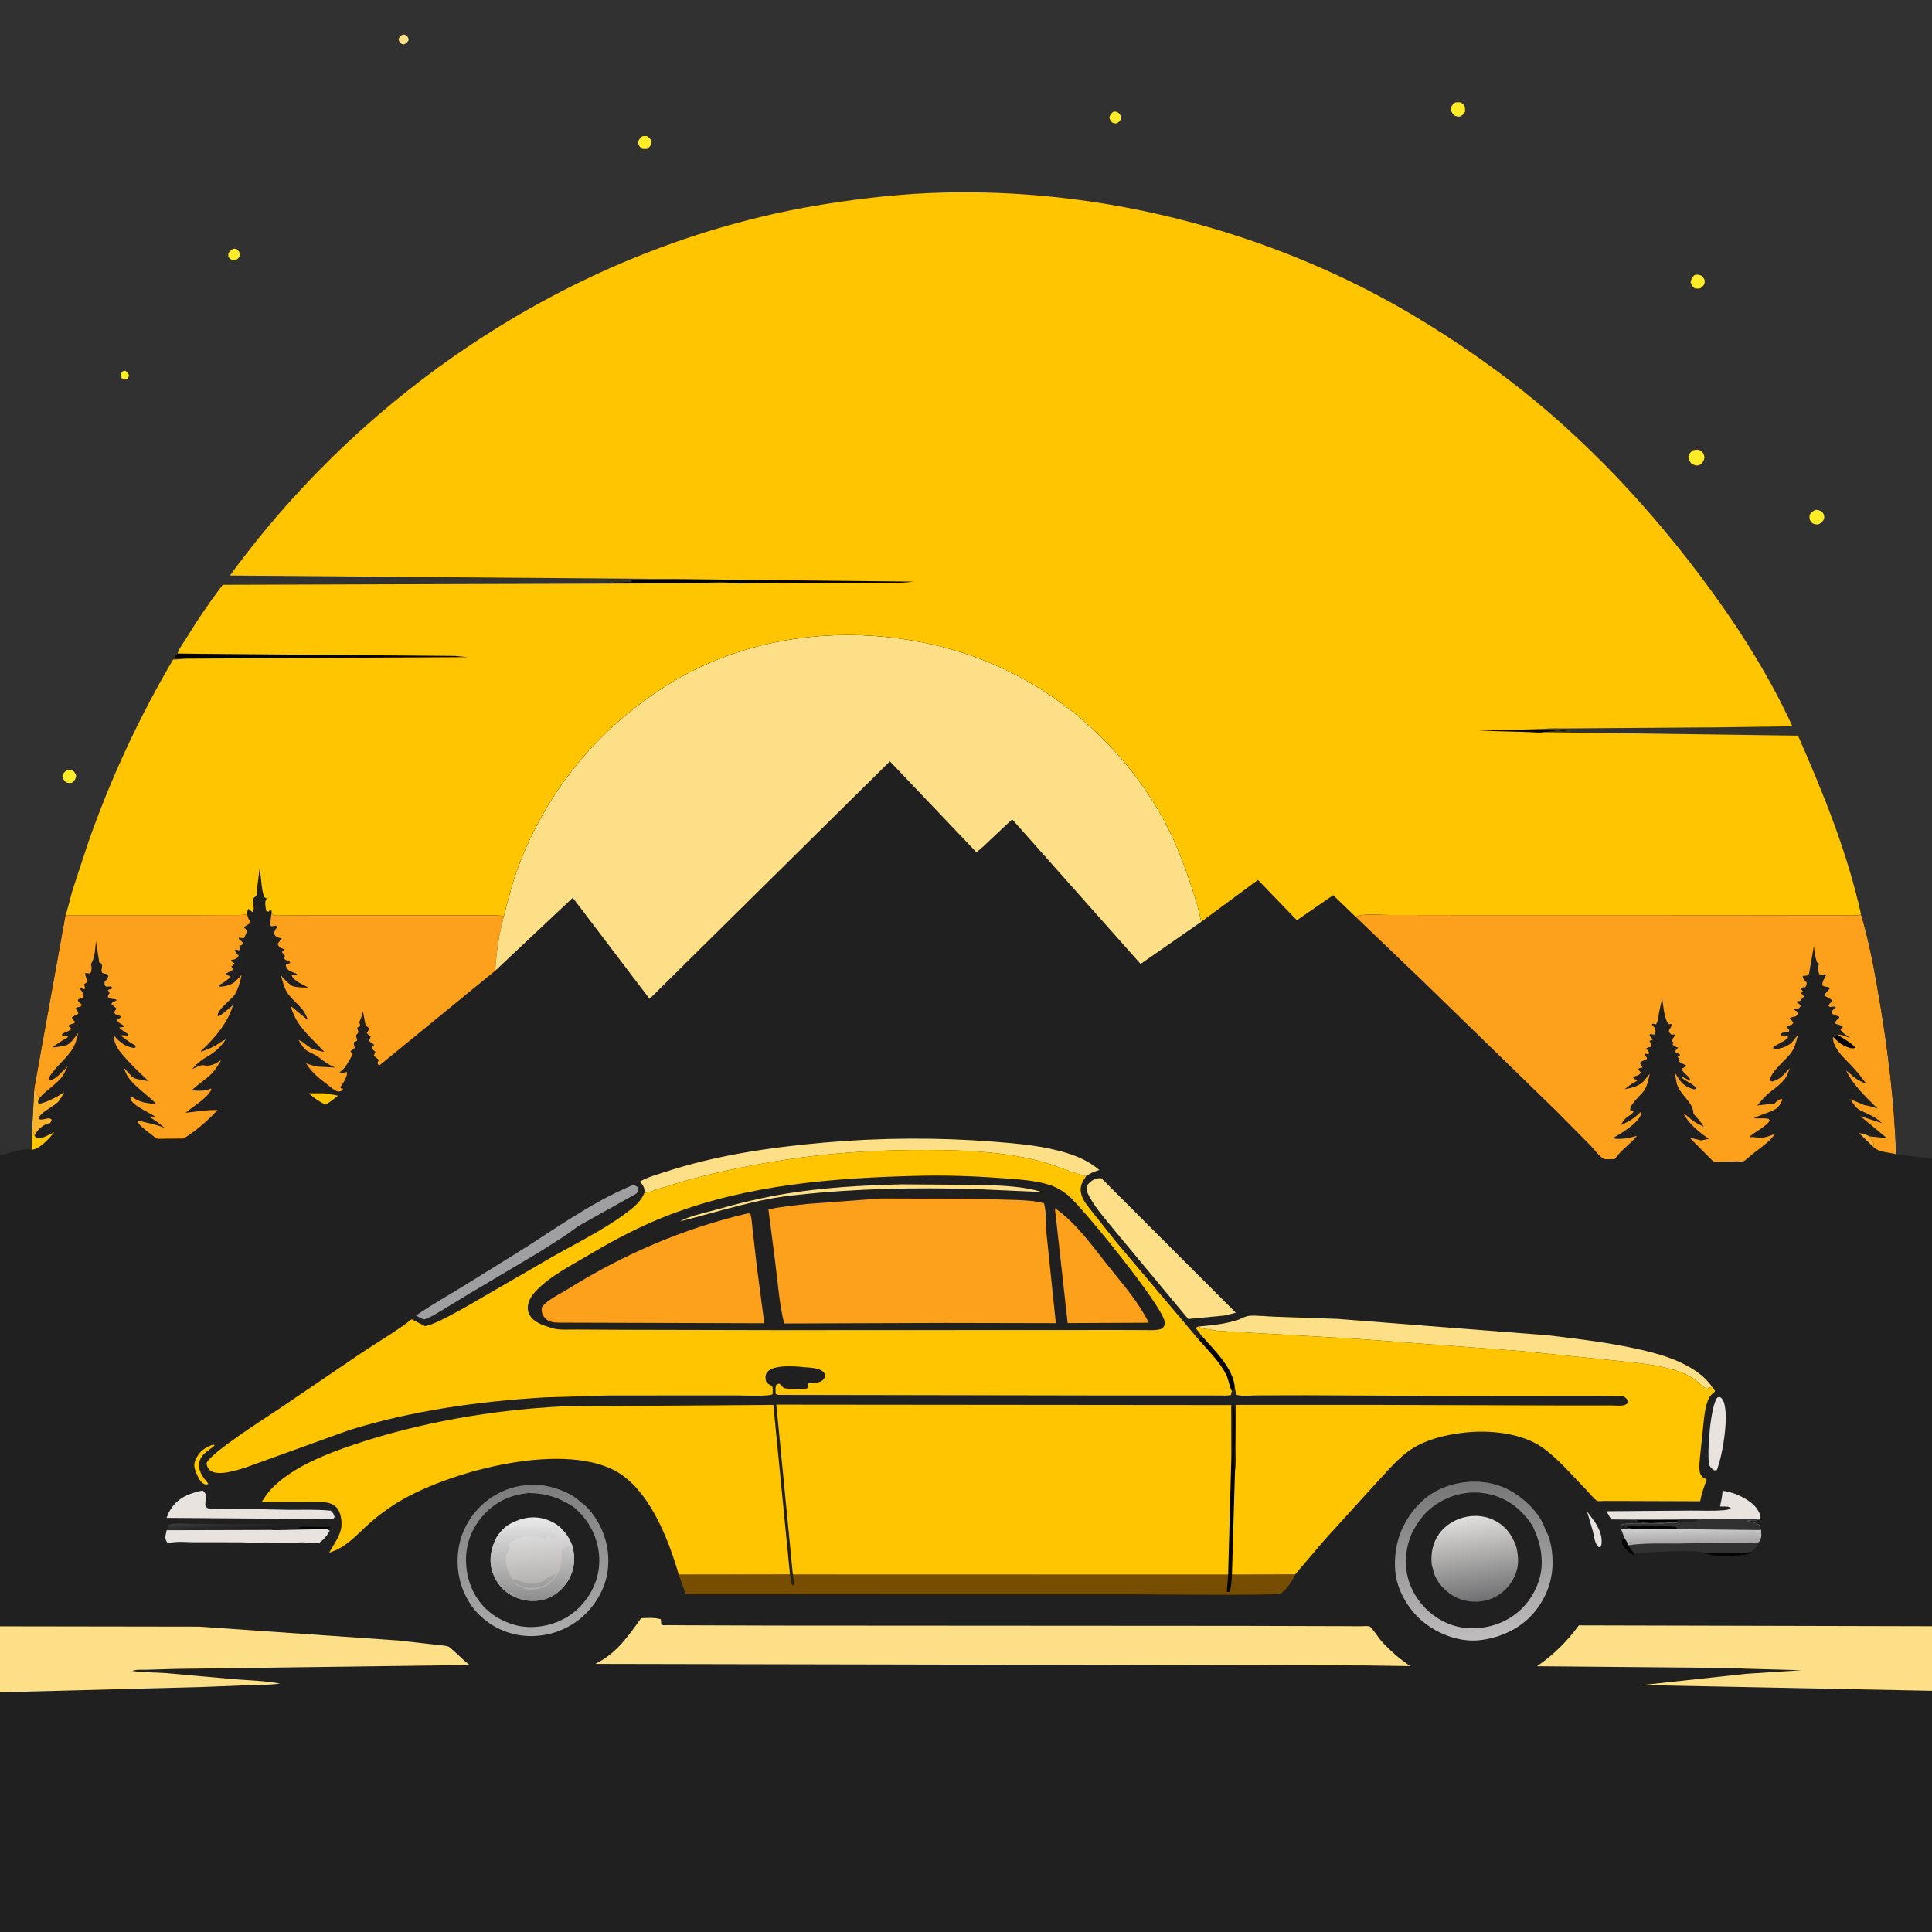 <svg version="1.1" xmlns="http://www.w3.org/2000/svg" style="display: block;" viewBox="0 0 2048 2048" width="1024" height="1024">
<defs>
	<linearGradient id="Gradient1" gradientUnits="userSpaceOnUse" x1="223.179" y1="1622.83" x2="222.586" y2="1613.44">
		<stop class="stop0" offset="0" stop-opacity="1" stop-color="rgb(30,28,30)"/>
		<stop class="stop1" offset="1" stop-opacity="1" stop-color="rgb(58,58,58)"/>
	</linearGradient>
	<linearGradient id="Gradient2" gradientUnits="userSpaceOnUse" x1="1793.82" y1="1634.22" x2="1793.39" y2="1619.84">
		<stop class="stop0" offset="0" stop-opacity="1" stop-color="rgb(171,169,170)"/>
		<stop class="stop1" offset="1" stop-opacity="1" stop-color="rgb(206,206,206)"/>
	</linearGradient>
	<linearGradient id="Gradient3" gradientUnits="userSpaceOnUse" x1="558.918" y1="1573.73" x2="569.94" y2="1733.21">
		<stop class="stop0" offset="0" stop-opacity="1" stop-color="rgb(126,125,126)"/>
		<stop class="stop1" offset="1" stop-opacity="1" stop-color="rgb(173,172,173)"/>
	</linearGradient>
	<linearGradient id="Gradient4" gradientUnits="userSpaceOnUse" x1="574.046" y1="1683.52" x2="566.808" y2="1607.96">
		<stop class="stop0" offset="0" stop-opacity="1" stop-color="rgb(176,174,172)"/>
		<stop class="stop1" offset="1" stop-opacity="1" stop-color="rgb(234,233,234)"/>
	</linearGradient>
	<linearGradient id="Gradient5" gradientUnits="userSpaceOnUse" x1="564.667" y1="1696.1" x2="563.451" y2="1616.6">
		<stop class="stop0" offset="0" stop-opacity="1" stop-color="rgb(143,142,142)"/>
		<stop class="stop1" offset="1" stop-opacity="1" stop-color="rgb(224,223,223)"/>
	</linearGradient>
	<linearGradient id="Gradient6" gradientUnits="userSpaceOnUse" x1="1555.27" y1="1570.67" x2="1568.25" y2="1738.06">
		<stop class="stop0" offset="0" stop-opacity="1" stop-color="rgb(119,118,119)"/>
		<stop class="stop1" offset="1" stop-opacity="1" stop-color="rgb(191,189,190)"/>
	</linearGradient>
	<linearGradient id="Gradient7" gradientUnits="userSpaceOnUse" x1="1568.87" y1="1696.88" x2="1556.79" y2="1607.03">
		<stop class="stop0" offset="0" stop-opacity="1" stop-color="rgb(113,112,114)"/>
		<stop class="stop1" offset="1" stop-opacity="1" stop-color="rgb(225,224,221)"/>
	</linearGradient>
</defs>
<path transform="translate(0,0)" fill="rgb(32,32,32)" d="M -0 1224.53 L 0 -0 L 2048 0 L 2048 1228.16 L 2048 1723.87 L 2048 1792.33 L 2048 2048 L -0 2048 L -0 1793.91 L 0 1723.97 L -0 1224.53 z"/>
<path transform="translate(0,0)" fill="rgb(254,178,42)" d="M 1985.84 1215.76 L 1970.43 1200.89 C 1974.34 1201.86 1978.24 1202.59 1981.77 1204.6 L 1986.04 1211.58 L 1985.84 1215.76 z"/>
<path transform="translate(0,0)" fill="rgb(4,3,3)" d="M 1721.64 1629.65 C 1723.08 1632.18 1725.42 1635.32 1726.35 1638.03 C 1728.03 1641.54 1730.04 1644.08 1732.65 1646.95 L 1732.51 1648.5 C 1726.81 1647.05 1722.5 1641.25 1719.5 1636.51 C 1719.3 1632.56 1719.14 1632.69 1721.64 1629.65 z"/>
<path transform="translate(0,0)" fill="rgb(4,3,3)" d="M 318.868 1618.41 L 350.5 1618.64 C 349.3 1619.55 348.179 1620.37 346.879 1621.13 L 332.509 1621.17 C 326.987 1620.14 320.805 1621.65 315.5 1620.09 L 318.868 1618.41 z"/>
<path transform="translate(0,0)" fill="rgb(4,3,3)" d="M 1807.2 1645.9 C 1822.94 1646 1841.13 1647.5 1856.59 1644.94 L 1856 1646.62 C 1842.81 1650.32 1827.11 1649.5 1813.49 1648.5 L 1812 1647.49 L 1807.51 1647.08 C 1807.07 1646.12 1807.04 1646.52 1807.2 1645.9 z"/>
<path transform="translate(0,0)" fill="rgb(254,197,0)" d="M 33.969 1197.98 C 35.491 1200.22 36.254 1201.14 36.517 1203.86 L 36.614 1204.16 C 38.718 1205.92 39.32 1206.71 42.267 1206.5 C 46.57 1206.19 53.548 1201.98 57.643 1200.13 C 52.454 1206.4 42.688 1217.73 34.251 1218.69 L 33.526 1218.79 L 33.969 1197.98 z"/>
<path transform="translate(0,0)" fill="rgb(254,197,0)" d="M 340.141 1168.3 C 335.25 1165.7 331.56 1162.58 327.463 1158.92 L 344.35 1158.98 L 358.366 1161.37 C 354.132 1164.55 349.707 1168.58 345 1170.97 C 343.425 1170.12 341.582 1169.34 340.141 1168.3 z"/>
<path transform="translate(0,0)" fill="rgb(232,227,222)" d="M 1682.37 1602.2 L 1690.5 1613.18 C 1695.36 1620.75 1699.3 1629.41 1697.33 1638.5 L 1694.98 1640.1 C 1690.55 1637.5 1689.86 1628.38 1688.61 1623.6 L 1682.37 1602.2 z"/>
<path transform="translate(0,0)" fill="rgb(254,197,0)" d="M 225.53 1531.5 L 227.008 1531.53 L 227.277 1532.5 L 219.833 1538.24 C 215.025 1541.96 211.662 1545.54 211.093 1551.79 C 210.374 1559.7 215.127 1565.93 219.92 1571.68 L 221.002 1572.96 L 218.5 1573.78 C 217.613 1573.56 217.352 1573.52 216.438 1573.14 C 212.507 1571.48 209.812 1565.67 208.295 1561.94 C 205.824 1555.87 204.877 1552.62 207.695 1546.58 C 211.575 1538.25 217.092 1534.64 225.53 1531.5 z"/>
<path transform="translate(0,0)" fill="rgb(254,178,42)" d="M 36.301 1153.77 C 37.99 1157.32 39.593 1160.75 41.846 1163.98 C 40.653 1165.81 40.253 1166.64 40.285 1168.84 L 42 1170.03 C 50.61 1168.06 60.631 1162.64 68.026 1157.84 C 66.021 1161.29 63.881 1165.8 61.005 1168.57 C 56.42 1172.99 41.415 1180.02 40.761 1186.06 C 45.536 1188.66 51.911 1182.93 54.826 1187 L 53.26 1190.5 C 46.433 1191.53 40.785 1196.26 37.323 1202.41 L 36.614 1204.16 L 36.517 1203.86 C 36.254 1201.14 35.491 1200.22 33.969 1197.98 L 36.301 1153.77 z"/>
<path transform="translate(0,0)" fill="rgb(4,3,3)" d="M 1305.22 1546.56 L 1305.41 1545.74 C 1306.65 1539.52 1306.16 1532.73 1306.19 1526.4 L 1306.5 1490.75 L 1308.16 1491.5 C 1310.56 1507.88 1308.71 1525.21 1308.72 1541.74 C 1308.72 1547.37 1308.21 1553.59 1309.16 1559.14 L 1305.97 1669.12 C 1305.54 1673.83 1305.69 1683.54 1303.18 1687.26 L 1300.37 1687.75 L 1301.86 1669.12 L 1305.22 1546.56 z"/>
<path transform="translate(0,0)" fill="url(#Gradient1)" d="M 176.63 1622.1 C 178.16 1619.61 178.53 1619.37 178.326 1616.5 C 184.399 1614.19 192.873 1615.11 199.355 1615.2 L 236.5 1615.75 L 316.456 1615.55 L 317.163 1618.13 L 296.49 1619.5 L 295 1620.49 L 287.22 1620.68 L 286.899 1621.8 L 176.63 1622.1 z"/>
<path transform="translate(0,0)" fill="rgb(232,227,222)" d="M 1820.29 1481.5 L 1823.01 1480.81 C 1824.8 1481.92 1825.87 1482.94 1826.75 1484.9 C 1833.39 1499.65 1826.1 1542.89 1819.84 1558.5 L 1817.07 1558.62 C 1814.11 1556.49 1812.05 1554.76 1811.5 1550.97 C 1809.63 1538 1813.11 1491.52 1820.29 1481.5 z"/>
<path transform="translate(0,0)" fill="rgb(50,49,49)" d="M 1864.32 1634.92 C 1862.58 1639.48 1860.37 1641.63 1856.64 1644.7 L 1856.59 1644.94 C 1841.13 1647.5 1822.94 1646 1807.2 1645.9 C 1802.01 1642.52 1740.48 1645.33 1732.65 1646.95 C 1730.04 1644.08 1728.03 1641.54 1726.35 1638.03 C 1743.03 1635.54 1761.08 1636.32 1777.94 1636.22 L 1828 1635.39 C 1840.19 1635.31 1852.17 1636.64 1864.32 1634.92 z"/>
<path transform="translate(0,0)" fill="rgb(232,227,222)" d="M 1732.94 1610.88 L 1707.95 1610.66 L 1702.84 1601.97 L 1791.94 1601.28 C 1803.61 1601.2 1815.84 1601.91 1827.44 1600.85 C 1830.53 1600.57 1832.44 1600.38 1834.86 1598.5 C 1831.69 1596.43 1827.15 1597.08 1823.37 1596.94 C 1824.58 1591.29 1825.58 1586.17 1826.06 1580.38 L 1827.54 1580.52 C 1838.58 1581.8 1855.45 1589.73 1862.03 1598.78 C 1864.22 1601.8 1866.78 1606.33 1866.16 1610.15 L 1821.42 1610.33 C 1814.94 1610.45 1807.63 1609.92 1801.24 1610.74 L 1779.87 1610.83 L 1777.91 1614.06 L 1770.13 1614.12 C 1760 1613.44 1740.88 1617.18 1732.94 1610.88 z"/>
<path transform="translate(0,0)" fill="rgb(4,3,3)" d="M 1732.94 1610.88 L 1779.87 1610.83 L 1777.91 1614.06 L 1770.13 1614.12 C 1760 1613.44 1740.88 1617.18 1732.94 1610.88 z"/>
<path transform="translate(0,0)" fill="rgb(232,227,222)" d="M 346.879 1621.13 L 349.5 1622.51 C 347.067 1627.64 342.937 1632.36 338.222 1635.51 C 333.916 1635.54 329.229 1635.95 324.995 1635.23 C 320.294 1634.44 314.819 1635.45 310 1635.51 L 280.5 1635.02 L 277.005 1635.26 C 269.275 1635.8 261.709 1634.9 253.995 1634.88 L 206.291 1634.87 C 196.992 1634.79 186.992 1633.47 178 1635.96 C 176.331 1634.01 175.087 1631.66 175.235 1629 L 176.63 1622.1 L 286.899 1621.8 C 292.151 1622.38 298.114 1621.83 303.435 1621.8 L 332.509 1621.17 L 346.879 1621.13 z"/>
<path transform="translate(0,0)" fill="rgb(232,227,222)" d="M 212.07 1580.5 L 215.009 1580.18 C 221.627 1585.34 216.277 1590.67 217.935 1597 C 218.79 1597.61 219.517 1598.46 220.5 1598.83 C 223.873 1600.09 234.009 1598.99 238.107 1599.09 L 305.209 1600.44 C 320.162 1600.57 335.63 1599.86 350.5 1601.36 C 353.304 1603.86 353.525 1604.59 354.685 1608 L 353.5 1609.91 L 322.5 1610.09 L 176.595 1609.01 C 177.496 1606.33 178.474 1603.98 179.906 1601.53 C 187.514 1588.55 198.144 1584 212.07 1580.5 z"/>
<path transform="translate(0,0)" fill="rgb(159,158,160)" d="M 670.178 1256.5 C 672.828 1256.24 673.157 1256.71 675.5 1258.07 C 676.852 1261.58 676.357 1261.67 675.008 1265.01 L 615.5 1298.33 C 609.407 1302.03 603.999 1306.45 598.138 1310.44 L 570.161 1328.18 L 497.44 1371.38 L 467.492 1389.57 C 461.744 1392.94 455.935 1396.77 449.5 1398.58 C 446.483 1397.88 443.674 1396.01 440.951 1394.52 C 456.566 1383.71 473.204 1374.26 489.442 1364.42 L 545.612 1329.59 C 586.335 1304.35 625.715 1274.99 670.178 1256.5 z"/>
<path transform="translate(0,0)" fill="url(#Gradient2)" d="M 1801.24 1610.74 C 1807.63 1609.92 1814.94 1610.45 1821.42 1610.33 L 1866.16 1610.15 C 1861.59 1612.94 1855.94 1610.31 1851.5 1612.51 L 1855.61 1612.86 L 1855.72 1613.41 C 1859.48 1613.85 1861.65 1614.52 1864.89 1616.5 L 1866.84 1621.94 C 1867.13 1627.12 1867.77 1630.63 1864.32 1634.92 C 1852.17 1636.64 1840.19 1635.31 1828 1635.39 L 1777.94 1636.22 C 1761.08 1636.32 1743.03 1635.54 1726.35 1638.03 C 1725.42 1635.32 1723.08 1632.18 1721.64 1629.65 L 1721.69 1629.57 L 1718.44 1620.96 L 1733.51 1620.88 L 1724.22 1619.52 L 1724.69 1618.05 L 1718.5 1617.57 L 1718.27 1616.5 C 1722.22 1614.54 1729.47 1615.23 1733.91 1615.18 C 1745.82 1615.07 1758.38 1615.8 1770.13 1614.12 L 1777.91 1614.06 L 1779.87 1610.83 L 1801.24 1610.74 z"/>
<path transform="translate(0,0)" fill="rgb(50,49,49)" d="M 1801.24 1610.74 C 1807.63 1609.92 1814.94 1610.45 1821.42 1610.33 L 1866.16 1610.15 C 1861.59 1612.94 1855.94 1610.31 1851.5 1612.51 L 1855.61 1612.86 L 1855.72 1613.41 C 1859.48 1613.85 1861.65 1614.52 1864.89 1616.5 L 1866.84 1621.94 L 1778.07 1620.94 L 1733.51 1620.88 L 1724.22 1619.52 L 1724.69 1618.05 L 1718.5 1617.57 L 1718.27 1616.5 C 1722.22 1614.54 1729.47 1615.23 1733.91 1615.18 C 1745.82 1615.07 1758.38 1615.8 1770.13 1614.12 L 1777.91 1614.06 L 1779.87 1610.83 L 1801.24 1610.74 z"/>
<path transform="translate(0,0)" fill="rgb(32,32,32)" d="M 1779.87 1610.83 L 1801.24 1610.74 L 1793.73 1614.08 C 1789.7 1613.09 1782.26 1614.05 1777.91 1614.06 L 1779.87 1610.83 z"/>
<path transform="translate(0,0)" fill="rgb(4,3,3)" d="M 1724.69 1618.05 C 1741.77 1618.04 1760.03 1616.71 1776.95 1618.67 L 1778.07 1620.94 L 1733.51 1620.88 L 1724.22 1619.52 L 1724.69 1618.05 z"/>
<path transform="translate(0,0)" fill="rgb(252,223,134)" d="M 1161.59 1249.5 C 1163.77 1248.99 1165.28 1248.98 1167.5 1248.97 L 1310.06 1391.55 L 1297.75 1394.55 L 1259.58 1398.17 L 1183.73 1307.01 C 1173.92 1294.81 1162.05 1281.89 1154.58 1268.12 C 1152.5 1264.29 1151.23 1260.82 1152.43 1256.5 C 1155.27 1252.95 1157.37 1251.22 1161.59 1249.5 z"/>
<path transform="translate(0,0)" fill="rgb(252,223,134)" d="M 683.203 1264.15 C 683.339 1259.1 682.195 1257.38 679.205 1253.48 L 678.435 1252.49 C 686.25 1247.83 696.562 1245.1 705.198 1242.27 C 759.451 1224.5 816.668 1216.2 873.338 1211.21 C 933.107 1205.95 994.16 1205.55 1053.97 1210.28 C 1079.81 1212.32 1107.14 1214.67 1131.94 1222.59 C 1144.72 1226.67 1155.04 1231.64 1165.36 1240.27 L 1163 1241.03 C 1159.06 1242.22 1156.15 1243.62 1152.69 1245.83 L 1151.46 1246.63 C 1139.74 1244.16 1129.16 1239.44 1117.88 1235.58 C 1107.39 1231.99 1096.27 1229.18 1085.41 1226.99 C 1052.39 1220.35 1017 1219.12 983.371 1218.99 C 939.494 1218.81 894.447 1220.99 850.941 1226.8 C 810.382 1232.22 770.042 1239.95 730.5 1250.52 L 695.846 1260.92 C 692.486 1261.98 686.465 1264.95 683.203 1264.15 z"/>
<path transform="translate(0,0)" fill="rgb(252,223,134)" d="M 1270.12 1406.25 C 1280.93 1405.11 1291.87 1404.34 1302.46 1401.8 C 1306.11 1400.93 1310.02 1400.06 1313.5 1398.68 C 1317.46 1397.11 1320.77 1394.92 1325.19 1394.73 C 1333.93 1394.35 1343.3 1395.53 1352.09 1395.8 L 1418.05 1398.08 L 1640.98 1415.48 C 1678.5 1420 1717.64 1424.56 1754.18 1434.51 C 1771.23 1439.15 1789.09 1446.24 1803 1457.36 C 1807.41 1460.89 1811.48 1465.34 1814.83 1469.91 C 1814.08 1470.22 1809.96 1472.24 1809.5 1472.14 C 1806.8 1471.58 1801.01 1465.79 1798.68 1463.97 C 1787.5 1455.28 1775.07 1451.9 1761.45 1448.93 C 1742.93 1444.89 1723.69 1443.66 1704.87 1441.53 L 1612.83 1432.22 L 1438.22 1419.22 L 1291.92 1410.85 C 1287.63 1410.5 1283.52 1409.25 1279.25 1408.83 C 1275.67 1408.48 1273.36 1407.87 1270.12 1406.25 z"/>
<path transform="translate(0,0)" fill="rgb(119,77,2)" d="M 837.393 1668.88 L 839.122 1679.5 L 840.873 1680.73 C 841.918 1677.09 840.868 1672.76 840.452 1669 L 1301.86 1669.12 L 1300.37 1687.75 L 1303.18 1687.26 C 1305.69 1683.54 1305.54 1673.83 1305.97 1669.12 L 1373.2 1668.79 C 1369.45 1676.07 1364.65 1684.23 1357.86 1689.05 C 1352.77 1691.73 1216.21 1690.07 1200.6 1690.06 L 726.997 1690.02 L 719.425 1669.03 L 837.393 1668.88 z"/>
<path transform="translate(0,0)" fill="url(#Gradient3)" d="M 615.963 1592.66 C 619.774 1594.89 623.387 1598.82 626.159 1602.25 C 640.271 1619.69 646.899 1641.57 644.318 1663.96 C 641.932 1684.67 629.834 1704.38 613.469 1717.08 C 595.888 1730.72 573.527 1736.62 551.451 1733.47 C 531.867 1730.68 512.859 1719.7 501.052 1703.81 C 487.687 1685.83 482.832 1663.89 486.052 1641.87 C 489.132 1620.8 501.299 1601.52 518.5 1589.03 C 535.422 1576.73 556.939 1571.53 577.599 1574.89 C 590.432 1577.08 606.699 1583.21 615.963 1592.66 z"/>
<path transform="translate(0,0)" fill="rgb(32,32,32)" d="M 560.387 1582.64 C 579.496 1583.16 592.195 1587.23 608.137 1597.57 C 620.329 1607.86 628.932 1620.6 632.886 1636.16 L 633.339 1637.99 C 636.009 1648.53 635.904 1660.81 633.088 1671.31 C 628.153 1689.72 615.355 1706.27 598.664 1715.52 C 582.995 1724.19 562.334 1727.42 544.994 1722.31 C 526.592 1716.88 511.646 1705.85 502.523 1688.71 C 493.624 1671.99 491.449 1650.64 497.153 1632.5 C 502.671 1614.95 515.936 1599.1 532.215 1590.62 C 541.468 1585.79 550.077 1583.86 560.387 1582.64 z"/>
<path transform="translate(0,0)" fill="url(#Gradient4)" d="M 537.304 1617.33 C 548.544 1610.28 561.563 1606.52 574.815 1609.5 C 582.113 1611.14 591.437 1615.49 596.188 1621.52 C 601.18 1626.28 604.119 1631.87 606.696 1638.21 C 609.499 1649.35 609.627 1659.13 605.149 1669.91 C 600.826 1680.32 591.281 1690.02 580.747 1694.13 C 569.201 1698.63 556.467 1697.86 545.25 1692.71 C 534.137 1687.6 526.208 1678.49 522.234 1667 C 517.947 1654.6 520.276 1642.07 525.892 1630.56 C 528.768 1625.27 532.907 1621.32 537.304 1617.33 z"/>
<path transform="translate(0,0)" fill="url(#Gradient5)" d="M 537.304 1617.33 L 538.441 1619.67 C 542.707 1619.23 547.232 1618.43 551.5 1618.4 C 564.692 1618.3 575.688 1621.13 589.16 1618.92 L 589.587 1620.81 C 587.853 1621.21 586.209 1621.57 584.434 1621.71 L 584.25 1624.75 L 589.357 1625.21 C 589.767 1627.19 589.765 1626.26 589.5 1628 L 590.378 1629.21 C 586.686 1631.12 583.865 1629.86 580.047 1628.73 L 578 1629.5 L 580 1630.5 C 577.25 1631.48 573.518 1629.94 570.633 1629.37 C 559.804 1627.24 546.713 1629.37 538.759 1637.5 L 540.381 1639.51 C 540.063 1642.32 539.492 1643.55 537.836 1645.84 L 537.429 1645.86 C 534.296 1657.05 537.845 1665 543.185 1674.58 L 545.053 1673.84 C 546.163 1673.65 547.021 1674.23 547.935 1674.71 L 549.945 1675.71 C 558.876 1678.48 568.233 1681 576.674 1675.18 C 578.925 1673.63 580.95 1671.53 583.616 1670.77 C 585.41 1670.25 587.218 1668.96 589 1669 L 587.75 1670.75 L 587 1672.5 C 585.108 1675.86 576.882 1681.59 573.266 1681.92 L 572 1682 C 568.281 1683.45 562.26 1683.61 558.119 1682.78 L 557 1682.5 C 552.971 1681.84 548.411 1680.09 545.316 1677.3 L 544.225 1676.25 C 546.048 1679.6 548.737 1680.9 552.31 1682.19 L 554.5 1683 C 556.214 1683.9 555.516 1683.96 557.49 1684.5 C 563.049 1686.03 573.326 1684.32 578.267 1681.54 C 585.834 1677.28 591.936 1668.72 594.278 1660.48 L 594.677 1659 C 596.17 1653.6 594.305 1647.66 596.016 1642.62 C 596.668 1640.7 600.839 1640 602.686 1638.99 C 604.511 1637.99 604.463 1637.98 606.696 1638.21 C 609.499 1649.35 609.627 1659.13 605.149 1669.91 C 600.826 1680.32 591.281 1690.02 580.747 1694.13 C 569.201 1698.63 556.467 1697.86 545.25 1692.71 C 534.137 1687.6 526.208 1678.49 522.234 1667 C 517.947 1654.6 520.276 1642.07 525.892 1630.56 C 528.768 1625.27 532.907 1621.32 537.304 1617.33 z"/>
<path transform="translate(0,0)" fill="url(#Gradient6)" d="M 1485.24 1622.94 L 1485.91 1621.46 C 1495.36 1600.75 1510.95 1583.72 1532.76 1575.88 C 1553.53 1568.4 1577.57 1568.49 1597.5 1578.32 C 1613.78 1586.36 1631.87 1602.69 1637.73 1620.36 C 1641.91 1627.75 1644.1 1636.11 1645.1 1644.5 C 1647.89 1667.74 1642.3 1688.74 1627.92 1707.23 C 1613.81 1725.37 1591.39 1736.09 1568.81 1738.64 C 1547.5 1741.05 1524.65 1732.41 1508.27 1718.95 C 1493.2 1706.58 1480.81 1685.66 1479.07 1666 C 1477.75 1651.08 1479.73 1636.84 1485.24 1622.94 z"/>
<path transform="translate(0,0)" fill="rgb(32,32,32)" d="M 1496.49 1625.51 C 1502.92 1612.93 1510.61 1602.35 1522.62 1594.49 C 1538.98 1583.79 1558.32 1579.55 1577.54 1583.63 C 1598.03 1587.96 1613.29 1600.14 1624.55 1617.47 C 1633.46 1635.86 1637.74 1656.52 1630.97 1676.45 C 1624.66 1695 1611.76 1710.05 1594.07 1718.57 C 1577.32 1726.65 1556.32 1728.63 1538.68 1722.4 C 1520.02 1715.8 1504.7 1701.73 1496.47 1683.79 C 1488.48 1666.38 1488.37 1646.91 1495.12 1629.05 L 1496.49 1625.51 z"/>
<path transform="translate(0,0)" fill="url(#Gradient7)" d="M 1517.75 1659.02 C 1516.72 1650.42 1517.79 1641.02 1521.37 1633.09 C 1526.32 1622.14 1535.43 1614.29 1546.59 1610.11 C 1558.13 1605.78 1571.11 1605.66 1582.39 1610.84 C 1595.39 1616.81 1602.5 1626.28 1607.25 1639.43 C 1609.4 1647.94 1610.22 1657.72 1607.34 1666.13 L 1606.8 1667.75 C 1602.96 1678.85 1594.1 1688.47 1583.55 1693.57 C 1572.7 1698.82 1558.91 1699.26 1547.63 1695.08 C 1535.93 1690.74 1525.38 1680.88 1520.68 1669.3 L 1517.75 1659.02 z"/>
<path transform="translate(0,0)" fill="rgb(252,223,134)" d="M 1848.04 1768.82 C 1841.66 1767.74 1834.76 1768.18 1828.28 1768.12 L 1796.28 1767.77 L 1629.28 1766.27 C 1647.23 1753.85 1660.6 1740.52 1673.65 1722.96 L 2048 1723.87 L 2048 1792.33 L 1740.5 1786.25 L 1850.91 1774.3 L 1909.5 1770.54 L 1848.04 1768.82 z"/>
<path transform="translate(0,0)" fill="rgb(252,223,134)" d="M 0 1723.97 L 210.867 1724.29 L 422.451 1738.99 L 462.507 1743.53 C 465.961 1744.01 472.566 1744.2 475.657 1745.62 C 477.178 1746.32 479.483 1748.74 480.823 1749.88 C 486.606 1754.77 491.666 1760.42 497.761 1764.95 L 187.073 1769.09 L 156.244 1769.99 C 151.28 1770.12 144.749 1769.47 140.099 1771.26 C 151.606 1773.04 163.468 1772.65 175.08 1773.5 L 246.775 1779.9 C 263.142 1781.28 280.803 1781.56 296.864 1784.66 C 285.495 1786.31 273.959 1786.05 262.5 1786.43 L 215.147 1788.28 L -0 1793.91 L 0 1723.97 z"/>
<path transform="translate(0,0)" fill="rgb(253,160,27)" d="M 525.177 1028.8 L 402.5 1129.12 L 400.5 1128.14 C 400.197 1125.5 400.507 1125.68 401.727 1123.5 C 399.667 1122.13 397.999 1120.68 396.198 1119 L 397.582 1115.88 L 398.011 1115 C 396.031 1113.39 394.607 1112.55 393.869 1110 C 396.011 1108.46 395.022 1109.29 396.848 1107.5 C 394.538 1106.18 392.795 1105.21 391.185 1103 C 392.015 1101.39 392.484 1100.29 392.939 1098.5 C 391.078 1097.47 390.129 1096.73 388.886 1095 C 390.055 1093.16 390.749 1092.11 391.24 1089.96 L 387.5 1086.83 L 384.76 1072.08 C 383.838 1075.78 382.86 1079.17 381.216 1082.63 L 380.794 1083.5 C 381.428 1085.03 381.62 1086.19 381.722 1087.84 L 378.557 1089.5 L 380.006 1094 C 379.383 1095.18 378.928 1095.83 377.916 1096.74 C 376.482 1098.04 378.747 1100.68 378.5 1103.24 L 376 1104.19 C 373.91 1105.67 376.08 1108.3 375.879 1111 L 371.422 1114.42 L 373.845 1117.5 C 370.531 1123.42 366.548 1132.12 360.855 1136.03 L 360.119 1136.5 L 360.5 1137.82 L 367.839 1136.3 C 368.358 1141.08 364.455 1147.02 361.759 1150.84 C 360.632 1152.44 360.854 1151.5 361.128 1153.5 L 363.5 1154.18 L 363.573 1155.5 C 361.505 1156.43 360.04 1157.55 357.698 1156.92 C 354.668 1156.12 351.022 1152.7 348.5 1150.79 C 338.747 1143.43 330.883 1137.5 324.36 1127.02 C 329.418 1128.9 334.247 1130.86 339.726 1130.81 L 355.179 1131.62 L 350.276 1129.18 C 344.437 1126.34 340.785 1122.57 335.5 1119.13 C 331.9 1116.78 327.127 1115.49 323.914 1112.68 C 321.038 1110.16 318.687 1105.91 316.56 1102.73 C 319.218 1102.6 326.382 1109.2 329.095 1110.72 C 333.297 1113.08 339.148 1113.99 343.846 1115.1 C 334.838 1105.17 323.019 1094.88 315.782 1083.76 C 312.291 1078.4 310.183 1072.65 307.934 1066.71 L 308.46 1066.62 L 326.645 1081.53 C 325.008 1077.65 323.398 1073.58 320.75 1070.26 C 315.761 1064.01 308.575 1058.74 304.35 1052 C 301.055 1046.74 299.525 1039.86 297.737 1033.94 C 300.79 1037.27 306.269 1043.57 310.397 1045.32 C 314.131 1046.91 322.716 1046.65 327.052 1047.12 C 321.013 1043.16 311.907 1040.76 308.895 1033.5 C 310.397 1033.4 311.658 1033.4 313.163 1033.61 L 314.5 1033.82 L 314.887 1032.5 L 310.5 1030.62 C 309.061 1030.03 307.269 1029.52 306.066 1028.5 C 304.063 1026.8 302.988 1025.05 303.054 1022.5 C 304.806 1022.11 306.111 1021.64 307.692 1020.79 L 306.849 1019.23 L 303.026 1017.66 C 298.758 1015 302.661 1015.7 301.843 1013 C 301.547 1012.03 299.482 1010.94 298.89 1009 C 300.429 1008.1 300.806 1008.11 301.731 1006.5 L 298 1005.02 C 295.952 1003.78 295 1002.75 294.283 1000.5 L 298.755 994.5 C 297.564 994.376 296.142 994.314 295 993.882 C 292.534 992.949 291.358 991.792 290.237 989.5 C 290.974 987.379 291.589 985.684 292.961 983.883 L 294.043 982.5 L 292.5 981.19 L 288 981.96 L 286.385 980.807 L 286.984 974.5 C 287.158 972.281 287.43 970.346 287.934 968.168 C 288.795 968.839 289.508 969.761 290.515 970.179 C 291.981 970.788 297.2 970.405 299 970.415 L 326.474 970.284 L 465.134 970.228 L 507.921 970.252 C 516.559 970.265 525.622 969.803 534.178 971.005 C 530.375 985.098 527.591 999.56 526.258 1014.1 C 525.82 1018.87 524.886 1024.04 525.177 1028.8 z"/>
<path transform="translate(0,0)" fill="rgb(253,160,27)" d="M 69.387 970.085 L 208.301 970.088 L 243.424 969.967 C 249.434 969.923 256.153 970.478 261.988 968.995 L 262.188 969.951 C 262.912 973.2 263.73 974.893 265.781 977.5 C 263.958 980.555 260.219 980.343 258.832 983.5 L 261.787 986.009 C 261.72 989.059 259.838 991.894 258.5 994.572 L 253.5 993.987 L 252.813 995 L 254.351 996.266 C 255.738 997.42 256.815 998.546 257.899 1000 C 256.323 1002.15 256.263 1001.96 253.619 1002.5 L 254.844 1005.5 L 253.5 1007.38 L 249.408 1006.5 C 248.944 1008.43 248.776 1007.66 249.832 1009.45 C 250.827 1011.13 251.569 1011.85 253.091 1013 C 251.842 1015.01 250.883 1016.27 248.5 1016.96 L 245.171 1017.5 L 245.103 1018.81 L 248.5 1021.09 C 247.685 1022.95 246.851 1023.45 245.149 1024.5 L 245.753 1025.18 L 247.646 1027.63 L 239.234 1032.22 L 240 1033.79 L 244.02 1034.5 L 244.5 1035.57 C 240.441 1039.2 236.718 1041.88 231.946 1044.5 L 232 1045.78 C 237.144 1046.25 244.329 1044.34 248.5 1041.13 L 256.232 1033.45 C 254.494 1040.31 252.861 1047.54 249.202 1053.69 C 245.588 1059.77 229.512 1070.38 230.823 1077.24 C 233.753 1077.27 244.006 1067.79 246.983 1065.49 C 241.273 1084.61 228.466 1099.28 214.253 1112.98 C 212.978 1114.2 213.383 1113.59 212.79 1114.94 C 218.022 1113.1 223.034 1111.26 227.906 1108.57 C 231.615 1106.52 235.304 1103.3 239.267 1101.97 C 233.872 1109.65 229.148 1114.18 221.185 1119.18 C 213.989 1123.12 209.107 1127.09 203.679 1133.23 C 206.53 1132.11 212.797 1128.69 215.568 1129.19 C 218.757 1129.77 220.706 1129.91 223.834 1129.07 C 227.613 1128.1 230.15 1126.52 233.369 1124.35 L 234.169 1124.41 C 230.909 1129.52 227.661 1135.05 223.212 1139.22 C 216.849 1145.19 209.599 1149.52 203.232 1155.83 C 210.153 1156.13 217.105 1157.08 223.5 1153.9 L 224.168 1155 C 218.61 1165.15 205.445 1172.2 196.661 1179.6 C 208.125 1178.29 218.969 1176.45 230.594 1176.64 C 220.582 1187.62 207.288 1199.21 194.584 1206.86 L 173.658 1207.06 C 171.712 1207.04 167.722 1207.39 165.937 1206.8 C 165.02 1206.5 163.003 1204.59 162.207 1203.99 C 157.74 1200.61 153.03 1197.25 149.039 1193.29 C 147.604 1191.87 146.868 1190.8 146.028 1189 L 147.5 1188.03 C 156.772 1190.62 165.71 1191.89 174.683 1195.65 C 169.674 1191.6 164.83 1187.73 159.24 1184.5 L 159.5 1183.38 L 163 1183.92 L 163.874 1183.2 C 158.03 1179.34 139.366 1171.29 138.331 1164.64 L 138.26 1163.5 L 140 1162.82 L 141.303 1163.68 C 149.412 1168.98 156.36 1169.47 165.82 1170.4 C 156.618 1160.71 144.181 1153 136.253 1142.38 C 133.943 1139.28 132.392 1135.01 130.915 1131.46 C 133.475 1134.03 139.16 1141.24 142.106 1142.68 C 145.848 1144.52 153.365 1145.02 157.692 1146.2 C 149.393 1138.45 141.302 1130.9 133.735 1122.4 C 127.15 1115 121.402 1108.87 120.564 1098.42 L 120.549 1097.4 L 121.386 1098.43 C 126.898 1104.99 133.382 1109.61 142 1110.91 L 143.907 1110 L 143.5 1108.24 L 142.362 1107.64 C 137.513 1104.99 133.32 1101.86 128.962 1098.5 L 129.046 1097.32 L 135.5 1097.82 L 135.821 1096.2 C 133.769 1094.69 127.159 1091.13 126.5 1089.07 L 130.75 1088.69 L 131.5 1087.48 C 128.962 1085.45 124.7 1084.3 124.203 1081.14 L 128.347 1078.17 L 128 1077.05 C 124.749 1076.13 123.053 1076.18 120.895 1073.5 C 121.521 1071.69 122.346 1070.64 123.587 1069.19 C 121.825 1067.38 119.995 1065.99 117.97 1064.5 C 119.18 1061.81 121.041 1061.68 123.639 1060.5 C 122.229 1058.92 123.084 1059.29 121.397 1059.12 C 118.475 1058.83 116.668 1058.67 114.237 1056.83 C 114.97 1051.66 117.982 1054.74 114.226 1049.5 C 116.607 1048.51 115.365 1048.84 117.956 1048.5 L 118.884 1047 L 117.5 1045.59 L 112.5 1046 C 111.103 1044.56 110.747 1044.19 110.78 1042.05 C 110.812 1040.02 110.806 1040.69 112.303 1039.22 C 114.024 1037.53 114.338 1036.29 114.857 1034 C 112.078 1030.66 109.102 1033.71 107.407 1029.5 C 107.833 1026.56 108.822 1024.04 107.5 1021.33 L 105.311 1020.5 L 101.648 997.809 C 100.926 1005.4 100.651 1015.49 96.379 1022 L 96.795 1023.72 C 97.341 1026.17 96.931 1028.07 96.477 1030.5 L 95 1032.01 L 93.483 1031.75 C 91.422 1031.43 92.258 1031.5 90.329 1031.5 C 90.159 1034.7 91.668 1037.19 93.004 1040 C 91.635 1041.85 91.339 1042.1 89.228 1043.01 L 89.458 1043.9 C 89.778 1045.27 89.913 1046.61 90.057 1048 L 89.038 1048.63 L 85.5 1047.2 L 84.426 1048 C 87.393 1051.27 87.718 1052.17 88.689 1056.5 C 86.57 1059.43 82.301 1057.81 82.5 1061.04 L 86.687 1065 L 85.5 1066.97 C 83.451 1067.46 81.617 1067.61 79.981 1069 C 81.786 1071.12 82.656 1071.68 83.007 1074.5 L 76.278 1078.25 C 76.615 1080.72 78.215 1081.72 79.879 1083.5 C 77.69 1086.03 73.432 1085.23 72.5 1087.72 L 75.823 1090.5 C 73.23 1093.81 66.861 1094.18 65.344 1097 C 67.671 1098.52 69.287 1098.17 71.991 1098.28 L 71.754 1099.7 C 65.972 1102.9 60.772 1106.21 55.568 1110.29 C 60.197 1110.21 64.911 1108.96 69.479 1108.2 C 74.412 1107.37 80.026 1098.71 83.029 1094.7 C 81.414 1100.84 80.068 1106.86 76.587 1112.27 C 70.694 1121.44 61.755 1128.43 55.325 1137.24 C 53.645 1139.54 51.962 1141.05 52.004 1144 C 53.34 1144.62 53.667 1145.19 55.166 1144.59 C 60.812 1142.33 67.154 1134.64 71.575 1130.45 C 69.734 1134.31 67.897 1138.79 65.198 1142.12 C 58.55 1150.34 48.535 1155.91 41.846 1163.98 C 39.593 1160.75 37.99 1157.32 36.301 1153.77 L 69.387 970.085 z"/>
<path transform="translate(0,0)" fill="rgb(252,223,134)" d="M 679.565 1715.33 C 685.806 1715.12 694.657 1714.45 700.521 1716.47 L 700.988 1721.5 C 701.492 1721.89 701.903 1722.45 702.5 1722.68 C 703.364 1723.01 706.655 1722.71 707.73 1722.72 L 724.139 1722.85 L 820.966 1723.18 L 1316.38 1723.49 L 1421.3 1723.78 L 1442.57 1723.89 C 1445.15 1723.91 1449.26 1723.36 1451.69 1724.02 C 1453.93 1724.63 1461.73 1736.72 1464.05 1739.3 C 1473.29 1749.57 1483.59 1758.51 1495.09 1766.15 L 1446.25 1765.43 L 631.134 1763.79 L 634.209 1762.06 C 654.367 1751.37 666.665 1733.41 679.565 1715.33 z"/>
<path transform="translate(0,0)" fill="rgb(254,197,0)" d="M 719.425 1669.03 L 719.353 1668.65 C 708.536 1631.34 687.963 1578.15 651.78 1558.9 C 593.184 1527.72 470.707 1560.8 418.202 1594.72 C 409.02 1600.65 400.196 1607.2 392.015 1614.46 C 377.846 1627.02 367.689 1640.04 348.957 1645.9 C 353.435 1637.57 361.076 1627.61 361.904 1618 C 362.422 1611.99 361.258 1602.75 356.936 1598.13 C 354.549 1595.59 351.383 1593.9 348 1593.12 C 340.298 1591.34 331.271 1592.18 323.4 1592.18 L 277.298 1592.26 C 280.398 1587.52 283.526 1582.63 287.43 1578.5 C 309.41 1555.26 345.867 1541.17 375.547 1531.22 C 445.557 1507.75 521.629 1494.68 595.264 1490.89 L 819.77 1489.23 L 837.393 1668.88 L 719.425 1669.03 z"/>
<path transform="translate(0,0)" fill="rgb(254,197,0)" d="M 1273.85 1416.02 L 1267.27 1407.5 L 1270.12 1406.25 C 1273.36 1407.87 1275.67 1408.48 1279.25 1408.83 C 1283.52 1409.25 1287.63 1410.5 1291.92 1410.85 L 1438.22 1419.22 L 1612.83 1432.22 L 1704.87 1441.53 C 1723.69 1443.66 1742.93 1444.89 1761.45 1448.93 C 1775.07 1451.9 1787.5 1455.28 1798.68 1463.97 C 1801.01 1465.79 1806.8 1471.58 1809.5 1472.14 C 1809.96 1472.24 1814.08 1470.22 1814.83 1469.91 L 1818.09 1474.5 C 1816.93 1476.47 1816.84 1476.34 1815.17 1477.58 C 1807.74 1483.14 1806.37 1503.53 1805.43 1512.28 L 1802.18 1543.5 C 1801.82 1548.35 1800.95 1553.84 1801.61 1558.67 C 1802 1561.44 1802.26 1562.83 1804.15 1564.98 C 1805.52 1566.53 1807.4 1567.48 1809.19 1568.47 C 1806.34 1575.88 1803.65 1583.56 1802.23 1591.39 L 1716.32 1591.1 L 1699.48 1591.1 C 1698.15 1591.1 1694.5 1591.54 1693.33 1591.1 C 1690.49 1590.04 1683.03 1580.74 1680.37 1578.04 C 1666.12 1563.63 1651.74 1546.25 1635.19 1534.57 C 1612.63 1518.65 1577.73 1515.54 1551 1518.8 C 1532.41 1521.07 1513.19 1525.42 1497.15 1535.54 C 1482.33 1544.88 1470.42 1559.93 1458.37 1572.55 L 1403.72 1632.75 L 1374.12 1667.51 L 1373.2 1668.79 L 1305.97 1669.12 L 1309.16 1559.14 C 1310.36 1551.97 1309.68 1543.84 1309.75 1536.5 L 1309.97 1489.28 L 1450.57 1489.23 L 1663.33 1489.87 L 1707.61 1489.82 C 1711.8 1489.82 1719.37 1490.82 1723 1489.06 C 1725.31 1487.94 1725.41 1487.25 1726.16 1485 C 1724.86 1483.25 1722.65 1480.83 1720.5 1480.06 C 1719.29 1479.63 1715.89 1479.96 1714.49 1479.94 L 1696.57 1479.66 L 1549.68 1479.81 L 1384.06 1479.06 L 1333.05 1479.17 C 1326.39 1479.18 1316.74 1480.39 1310.51 1478.5 L 1308.9 1470.72 C 1307.37 1450.08 1286.44 1430.71 1273.85 1416.02 z"/>
<path transform="translate(0,0)" fill="rgb(254,197,0)" d="M 840.452 1669 L 822.926 1488.98 L 1305.12 1489.43 L 1305.22 1546.56 L 1301.86 1669.12 L 840.452 1669 z"/>
<path transform="translate(0,0)" fill="rgb(253,160,27)" d="M 1972.75 969.19 C 1981.67 998.921 1987.19 1029.88 1992.37 1060.45 C 2001.48 1114.32 2008.08 1168.9 2009.97 1223.54 C 2001.88 1221.22 1991.89 1221.79 1985.84 1215.76 L 1986.04 1211.58 L 1981.77 1204.6 L 2000.22 1206.48 L 1972.1 1183.2 L 1995.02 1190.54 C 1990.27 1186.04 1985.47 1183.28 1979.62 1180.49 C 1976.23 1178.87 1971.31 1177.17 1968.55 1174.63 C 1965.78 1172.06 1963.51 1168.25 1961.38 1165.13 L 1971.31 1169.32 C 1973.65 1170.46 1975.54 1171.42 1978.14 1171.8 C 1982.34 1172.4 1986.35 1173.88 1990.38 1175.18 C 1978.09 1162.97 1964.51 1150.52 1956.95 1134.66 L 1962.5 1139.34 C 1967.71 1144.15 1971.83 1146.26 1978.38 1148.88 C 1973.59 1142.28 1968.57 1135.96 1962.98 1130 C 1957.55 1124.2 1951.42 1118.88 1947.19 1112.07 C 1945.09 1108.7 1942.33 1102.82 1943.16 1098.91 L 1944.19 1097.31 L 1948.14 1096.87 C 1950.85 1096.03 1958.49 1099.44 1961.54 1100.41 C 1958.39 1098.05 1952.02 1094.64 1950.94 1091 L 1953.5 1088.78 C 1952.58 1086.44 1947.7 1086.43 1945.3 1084.78 C 1945.91 1082.08 1947.04 1081.15 1949.03 1079.42 L 1949.76 1078.79 L 1949.5 1077.58 C 1947.25 1076.93 1945.1 1076.34 1943.1 1075.07 C 1941.29 1073.93 1941.72 1074.01 1941.3 1072.1 L 1946.05 1068 L 1945.5 1066.86 L 1939.84 1067.47 L 1938.13 1066 C 1939.15 1063.89 1940.92 1062.54 1942.63 1061 C 1940.85 1058.75 1936.54 1056.96 1934.02 1055.49 C 1934.05 1053.6 1938.33 1049.44 1939.72 1047.81 C 1938.67 1045.31 1934.39 1046.8 1931.8 1044.5 C 1931.6 1040.45 1933.8 1037.29 1935.66 1033.84 L 1934.82 1032.37 L 1931 1033.94 C 1929.71 1033.42 1928.99 1033.53 1928.41 1032.14 C 1926.84 1028.35 1926.67 1025.13 1928.33 1021.5 L 1926.31 1020.5 C 1923.98 1014.9 1923.55 1008.84 1922.81 1002.87 L 1917.56 1032.5 C 1914.81 1035.84 1914.22 1033.04 1910.89 1035 C 1911.5 1037.83 1912.51 1038.9 1914.51 1040.84 L 1915.2 1041.5 C 1915.02 1043.98 1915.01 1044.47 1913.62 1046.5 C 1911.74 1046.57 1910.27 1046.66 1908.5 1047.34 L 1910.59 1050.22 L 1911.2 1051 C 1909.6 1052.04 1910.25 1051.37 1909.24 1053 C 1910.64 1054.09 1911.4 1054.98 1912.32 1056.5 C 1911.02 1057.48 1910.12 1058.44 1909.16 1059.73 L 1908.04 1061.23 L 1905.03 1061.3 L 1904.64 1062.5 C 1906.77 1063.91 1907.66 1064.23 1908.92 1066.5 L 1906.5 1069.34 L 1902 1069.26 L 1901.67 1070.17 L 1905.88 1073 L 1906.02 1075 L 1903.5 1077.42 C 1901.18 1077.83 1899.04 1078.01 1897.13 1079.5 L 1900.95 1083.5 C 1900.68 1087.28 1896.52 1085.79 1894.18 1089 L 1896.76 1092 L 1896.21 1093.5 C 1893.24 1093.92 1890.05 1093.93 1887.69 1095.95 L 1888.27 1097.68 C 1890.9 1097.87 1893.37 1097.8 1895.67 1099.24 C 1893.28 1103.68 1883.68 1106.47 1879.5 1110.39 L 1880.13 1111.75 C 1881.29 1111.98 1881.67 1112.12 1883 1112 C 1888.97 1111.42 1896.9 1108.42 1900.58 1103.7 L 1905.91 1096.89 C 1904.53 1102.65 1903.01 1108.91 1899.93 1114.05 C 1894.56 1122.99 1876.39 1135.77 1876.34 1145.5 L 1878.5 1146.44 C 1887.21 1144.51 1891.34 1138.57 1897.2 1132.27 C 1895.79 1136.23 1894.52 1140.57 1891.81 1143.85 L 1890.85 1144.97 C 1885.59 1151.3 1879.54 1154.71 1873.5 1160.07 C 1869.61 1163.51 1866.12 1167.93 1862.76 1171.87 L 1881.45 1169.66 C 1883.1 1167.12 1885.41 1166.16 1888 1164.81 L 1889.47 1165.5 C 1888.25 1168.56 1885.65 1173.55 1882.81 1175.26 C 1876.08 1179.32 1866.58 1181.55 1859.25 1185.23 C 1864.63 1186.09 1869.55 1184.71 1875 1186.15 L 1876.06 1188 C 1872.15 1193.77 1861.2 1199.64 1855.5 1204.12 L 1855.66 1205.5 C 1856.71 1205.43 1858.43 1205.19 1859.5 1205.42 C 1868.17 1207.33 1873.26 1205.14 1881.39 1202.06 C 1880.14 1204.16 1878.56 1205.92 1876.86 1207.66 C 1870.88 1213.78 1863.34 1218.84 1856.66 1224.18 C 1854.37 1226.01 1850.8 1229.83 1848.25 1230.99 C 1847 1231.56 1842.99 1231.12 1841.35 1231.15 L 1816.72 1231.72 L 1790.96 1205.91 L 1803.5 1208.91 L 1811.4 1207.15 C 1801.22 1200.31 1790.23 1191.35 1784.49 1180.28 C 1788.48 1182.36 1791.55 1185.94 1795.21 1188.52 C 1798.46 1190.81 1802.54 1192.5 1806.09 1194.3 C 1803.3 1189.27 1798.77 1184.86 1795.02 1180.5 C 1795.67 1168.54 1779.34 1159.7 1777.22 1147.39 L 1775.25 1136.65 C 1779.86 1144.35 1783.13 1150.44 1792.21 1153.62 C 1794.79 1154.53 1795.76 1155.21 1798.29 1154.08 C 1796.94 1149.97 1786.54 1145.91 1782.81 1142.5 L 1784 1141.86 L 1790 1144.84 L 1791.65 1144 C 1789.38 1139.64 1784.12 1137.59 1782.5 1133.05 C 1784.49 1131.96 1786.09 1131.22 1787.5 1129.39 C 1784.86 1128.23 1782.52 1127.02 1780.07 1125.5 L 1780.6 1123.61 L 1778.29 1120 L 1779.17 1119.55 L 1780.92 1119 L 1780.5 1117.55 C 1778.4 1116.68 1776.88 1116.13 1775.25 1114.5 L 1778.94 1110.5 C 1776.03 1109.51 1775.16 1109.34 1773.02 1107 L 1774.12 1105 C 1772.47 1103.8 1773.24 1104.58 1771.99 1102.5 C 1773.51 1100.58 1775.1 1098.79 1776.04 1096.5 L 1772 1096.86 C 1765.2 1091.52 1772.71 1090.82 1771.82 1085.5 L 1769 1085.66 C 1764.16 1080.89 1763.13 1065.33 1761.97 1058.3 L 1758.73 1072.96 C 1757.98 1077.24 1757.82 1082.2 1755.5 1085.93 L 1752 1085.07 L 1750.92 1086 L 1754.65 1090.32 C 1754.82 1093.36 1755.13 1094.09 1753.5 1096.76 L 1749 1096.14 C 1747.85 1098.7 1751.23 1099.61 1751.84 1102.5 L 1748.4 1103.37 C 1749.9 1106 1750.8 1106.48 1750.04 1109.5 L 1745.27 1111.02 C 1746 1113.09 1747.16 1114.38 1748.5 1116.08 L 1747.5 1117.33 L 1744 1117.09 L 1743.1 1118 L 1745.95 1121.5 L 1745.06 1123.19 C 1742.5 1124.11 1739.97 1124.63 1738.38 1127 L 1741.23 1131.5 C 1739.45 1131.82 1738.11 1132.17 1736.5 1133 C 1737.63 1134.87 1737.12 1134.17 1738.49 1135.84 L 1739.46 1137 C 1736.92 1140.99 1734.44 1139.38 1731.26 1142.18 L 1732 1143.98 L 1736.07 1144.5 C 1734.79 1146.16 1735.43 1145.71 1733.71 1146.64 C 1729.3 1149.02 1725.96 1151.41 1722.17 1154.66 C 1729.52 1153.19 1738.18 1151.47 1742.97 1145.29 L 1748.83 1138.2 C 1747.6 1143.53 1746.47 1149.54 1743.88 1154.37 C 1740.51 1160.66 1727.9 1169.53 1728.02 1176.5 L 1731.64 1178.17 C 1730.59 1180.58 1728.21 1181.84 1726.07 1183.24 C 1722.1 1185.86 1720.31 1188.82 1717.91 1192.8 C 1726.74 1188.67 1732.56 1185.63 1739.29 1178.5 L 1739.96 1179 L 1739.44 1181.41 C 1736.28 1190.91 1717.91 1201.9 1709.46 1206.51 C 1718 1208.46 1726.98 1206.24 1735.23 1204.08 C 1728.43 1212.71 1718.81 1218.68 1712.5 1227.65 L 1711.85 1228.62 C 1709.38 1228.58 1701.91 1229.31 1700.04 1228.42 C 1695.82 1226.42 1689.28 1217.69 1685.7 1213.98 L 1649.78 1177.72 L 1509.41 1041.12 L 1436.96 971.776 L 1437.97 971.461 C 1446.84 967.951 1462.46 969.913 1472.16 969.914 L 1541.24 970.019 L 1834.94 970.082 L 1969 970.314 C 1970.43 970.273 1971.5 969.847 1972.75 969.19 z"/>
<path transform="translate(0,0)" fill="rgb(4,3,3)" d="M 1948.14 1096.87 C 1952.16 1099.77 1964.82 1106.74 1966.69 1110.79 C 1962.61 1112.15 1957.32 1109.76 1953.62 1107.77 C 1949.68 1105.66 1946.15 1102.22 1943.16 1098.91 L 1944.19 1097.31 L 1948.14 1096.87 z"/>
<path transform="translate(0,0)" fill="rgb(252,223,134)" d="M 534.178 971.005 C 539.014 951.027 544.395 931.283 551.985 912.156 C 583.68 832.296 638.836 767.756 712.072 723.324 C 796.33 672.204 900.804 661.545 995.623 684.887 C 1092.61 708.764 1175.29 771.234 1226.53 856.676 C 1241.2 881.139 1252.05 906.997 1261.09 934 C 1265.81 948.107 1270.63 962.532 1273.3 977.187 L 1209.07 1021.83 L 1072.94 868.51 L 1050.14 889.9 C 1045.26 894.51 1040.52 899.544 1034.92 903.293 L 943.317 807.06 L 688.571 1058.83 L 607.177 951.685 L 525.177 1028.8 C 524.886 1024.04 525.82 1018.87 526.258 1014.1 C 527.591 999.56 530.375 985.098 534.178 971.005 z"/>
<path transform="translate(0,0)" fill="rgb(254,197,0)" d="M 683.203 1264.15 C 686.465 1264.95 692.486 1261.98 695.846 1260.92 L 730.5 1250.52 C 770.042 1239.95 810.382 1232.22 850.941 1226.8 C 894.447 1220.99 939.494 1218.81 983.371 1218.99 C 1017 1219.12 1052.39 1220.35 1085.41 1226.99 C 1096.27 1229.18 1107.39 1231.99 1117.88 1235.58 C 1129.16 1239.44 1139.74 1244.16 1151.46 1246.63 C 1147.3 1252.69 1144.37 1257.5 1146.01 1265.21 C 1147.57 1272.6 1153.89 1279.48 1158.43 1285.34 L 1182.35 1315.53 L 1270.35 1419.72 L 1273.85 1416.02 C 1286.44 1430.71 1307.37 1450.08 1308.9 1470.72 C 1308.32 1472.47 1307.66 1474.2 1307.32 1476.01 L 1305.93 1474.79 C 1305.28 1476.24 1305.51 1475.52 1305.17 1477.37 L 1304.92 1478.81 C 1300.47 1479.74 1295.47 1479.29 1290.91 1479.29 L 1265.37 1479.26 L 1175.49 1479.27 L 828.362 1478.66 C 825.587 1478.66 824.538 1479.01 822.227 1477.5 C 822.213 1473.91 821.477 1470.06 823.5 1467.06 L 826.5 1466.86 L 830.874 1471.5 C 837.881 1472.57 848.814 1473.4 855.74 1471.74 C 856.061 1469.76 856.382 1468.15 857.221 1466.33 C 860.896 1466.18 864.969 1466.14 868.5 1465.02 C 871.638 1464.03 873.045 1462.49 874.647 1459.73 C 874.538 1457.38 874.874 1456.97 873.367 1455 C 869.418 1449.83 858.109 1449.82 851.896 1449.21 C 842.811 1448.33 820.655 1446.41 813.624 1454.12 C 810.97 1457.03 811.273 1460.46 811.917 1464 C 813.158 1466.02 813.944 1467 816.076 1467.99 L 818 1468.95 C 819.758 1470.78 818.981 1475.47 818.932 1478 C 815.228 1480.52 784.96 1479.18 778.528 1479.18 L 644.599 1479.26 L 578.344 1481.26 C 508.133 1485.38 437.288 1495.11 370 1516.04 L 261.729 1555.1 C 252.929 1558.04 231.914 1565.07 223.435 1559.16 C 220.497 1557.11 219.366 1554.47 218.995 1551 C 222.405 1540.48 283.225 1501.91 296.89 1492.73 L 384.151 1433.5 C 401.537 1421.89 419.951 1411.3 436.461 1398.47 L 450.378 1405.69 C 453.392 1405.24 456.019 1404.4 458.847 1403.26 C 470.359 1398.61 481.642 1391.98 492.598 1386.1 L 578.494 1336.33 C 606.202 1320.12 636.18 1306.07 662.083 1287.04 C 670.023 1281.2 678.985 1274.47 682.828 1265.11 L 683.203 1264.15 z"/>
<path transform="translate(0,0)" fill="rgb(4,3,3)" d="M 1273.85 1416.02 C 1286.44 1430.71 1307.37 1450.08 1308.9 1470.72 C 1308.32 1472.47 1307.66 1474.2 1307.32 1476.01 L 1305.93 1474.79 C 1302.99 1469.43 1302.56 1462.77 1299.78 1457.16 C 1293.11 1443.7 1280.15 1431.09 1270.35 1419.72 L 1273.85 1416.02 z"/>
<path transform="translate(0,0)" fill="rgb(32,32,32)" d="M 970.575 1246.46 C 1001.33 1245.57 1032.34 1246.69 1063.01 1248.99 C 1078.96 1250.19 1097.25 1251.12 1112.5 1256.06 C 1119.6 1258.36 1126.25 1262.23 1132.04 1266.92 C 1146.5 1278.64 1234.44 1386.53 1234.77 1402 C 1234.84 1404.85 1233.92 1406.18 1232.15 1408.25 C 1226.56 1410.56 1220.73 1409.97 1214.82 1409.96 L 1188.71 1409.86 L 1119.95 1409.88 L 826.105 1410 L 663.03 1409.64 L 611.578 1409.36 C 603.253 1409.27 592.614 1410.27 584.736 1407.72 C 578.276 1405.63 571.884 1403.79 566.388 1399.62 C 562.628 1396.76 559.801 1392.39 559.482 1387.59 C 558.985 1380.11 563.326 1373.55 568.248 1368.33 C 583.211 1352.48 605.009 1341.76 623.617 1330.62 C 650.898 1314.28 680.15 1298.99 709.861 1287.67 C 793.59 1255.78 881.861 1248.84 970.575 1246.46 z"/>
<path transform="translate(0,0)" fill="rgb(252,223,134)" d="M 956.072 1255.45 L 1045.55 1256.11 C 1064.65 1257.04 1086 1257.7 1104.24 1263.59 L 1032.17 1260.4 C 969.803 1258.76 907.13 1259.82 845.094 1266.65 C 802.256 1270.61 761.921 1284.47 720.5 1294.78 C 730.744 1289.09 745.643 1286.04 757 1282.86 C 782.107 1275.82 807.281 1269.54 833.037 1265.34 C 873.72 1258.7 914.913 1256.44 956.072 1255.45 z"/>
<path transform="translate(0,0)" fill="rgb(253,160,27)" d="M 1118.2 1280.7 C 1140.69 1296.02 1158.46 1321.58 1175.34 1342.67 C 1190.48 1361.61 1206.88 1380.31 1217.75 1402.15 L 1131.77 1402.54 L 1118.2 1280.7 z"/>
<path transform="translate(0,0)" fill="rgb(253,160,27)" d="M 791.466 1286.5 C 793.195 1286.15 793.756 1286.19 795.425 1286.5 C 796.933 1292.03 797.16 1298.1 797.871 1303.79 L 802.308 1343 L 810.198 1402.71 L 592.759 1402.07 L 587.5 1401.83 C 583.297 1401.24 579.378 1399.65 576.825 1396.14 C 574.387 1392.78 573.772 1389.58 574.557 1385.59 C 580.177 1377.91 593.589 1371.66 601.868 1366.5 C 661.111 1329.58 723.52 1302.69 791.466 1286.5 z"/>
<path transform="translate(0,0)" fill="rgb(253,160,27)" d="M 933.548 1270.45 L 1032.4 1270.76 L 1077.5 1272.01 C 1087.57 1272.57 1096.99 1272.71 1106.75 1275.67 C 1109.38 1285.46 1108.32 1297.31 1109.32 1307.48 L 1119.23 1402.62 L 1002.5 1402.38 L 831.241 1402.96 C 826.359 1383.55 824.731 1361.81 822.25 1341.93 L 814.59 1282.08 C 827.959 1279.06 842.312 1277.75 855.961 1276.21 L 933.548 1270.45 z"/>
<path transform="translate(0,0)" fill="rgb(50,49,49)" d="M -0 1224.53 L 0 -0 L 2048 0 L 2048 1228.16 L 2009.97 1223.54 C 2008.08 1168.9 2001.48 1114.32 1992.37 1060.45 C 1987.19 1029.88 1981.67 998.921 1972.75 969.19 C 1971.5 969.847 1970.43 970.273 1969 970.314 L 1834.94 970.082 L 1541.24 970.019 L 1472.16 969.914 C 1462.46 969.913 1446.84 967.951 1437.97 971.461 L 1436.96 971.776 L 1413.22 948.906 L 1374.77 975.507 L 1333.5 932.746 L 1273.3 977.187 C 1270.63 962.532 1265.81 948.107 1261.09 934 C 1252.05 906.997 1241.2 881.139 1226.53 856.676 C 1175.29 771.234 1092.61 708.764 995.623 684.887 C 900.804 661.545 796.33 672.204 712.072 723.324 C 638.836 767.756 583.68 832.296 551.985 912.156 C 544.395 931.283 539.014 951.027 534.178 971.005 C 525.622 969.803 516.559 970.265 507.921 970.252 L 465.134 970.228 L 326.474 970.284 L 299 970.415 C 297.2 970.405 291.981 970.788 290.515 970.179 C 289.508 969.761 288.795 968.839 287.934 968.168 L 287.962 965.503 L 286.5 964.586 L 284.5 966.448 L 282.188 965.5 C 281.526 960.912 280.086 956.351 282.653 952.287 C 280.916 951.42 280.257 951.645 279.633 949.702 C 276.865 941.076 277.145 930.028 275.117 920.847 L 272.54 941.7 C 272.345 943.386 272.336 948.16 271.661 949.5 C 271.102 950.609 269.491 950.909 268.898 952 C 266.638 956.156 271.039 962.467 267.5 966.905 L 263.5 963.298 C 261.988 965.399 262.176 966.374 261.988 968.995 C 256.153 970.478 249.434 969.923 243.424 969.967 L 208.301 970.088 L 69.387 970.085 L 36.301 1153.77 L 33.969 1197.98 L 33.526 1218.79 C 24.974 1216.12 9.157 1223.09 -0 1224.53 z"/>
<path transform="translate(0,0)" fill="rgb(255,236,40)" d="M 130.079 393.5 L 133.009 393.053 C 135.587 395.161 135.955 395.348 136.902 398.5 L 134.977 401.5 L 132.467 402.399 C 129.616 401.732 129.596 401.835 127.862 399.5 C 128.074 396.278 128.082 396.014 130.079 393.5 z"/>
<path transform="translate(0,0)" fill="rgb(252,223,134)" d="M 427.107 36.5 C 428.425 36.577 429.261 36.697 430.352 37.499 C 432.799 39.298 432.665 39.652 433.195 42.5 C 431.782 45.123 431.078 45.427 428.5 47.013 L 426.177 46.799 C 423.393 44.871 423.441 44.755 422.432 41.5 C 423.896 38.546 424.295 38.264 427.107 36.5 z"/>
<path transform="translate(0,0)" fill="rgb(255,236,40)" d="M 1180.1 118.5 C 1181.78 118.233 1182.89 118.134 1184.5 118.901 C 1186.7 119.949 1188.07 122.111 1188.2 124.5 C 1188.37 127.538 1186.46 128.833 1184.36 130.5 C 1182.12 131.026 1181.12 130.68 1179 129.874 C 1177.07 127.748 1176.65 127.263 1175.99 124.5 C 1176.91 121.274 1177.58 120.479 1180.1 118.5 z"/>
<path transform="translate(0,0)" fill="rgb(255,236,40)" d="M 248 263.5 L 251 264.149 C 253.625 266.697 253.926 266.952 254.691 270.5 C 253.324 273.574 252.254 274.232 249.5 275.907 C 245.102 275.635 245.143 275.33 242.085 272.5 L 242.011 268.5 C 244.13 265.597 244.568 265.059 248 263.5 z"/>
<path transform="translate(0,0)" fill="rgb(255,236,40)" d="M 680.598 144.5 C 682.532 144.052 683.985 144.19 685.968 144.263 C 688.867 146.298 689.612 147.162 690.797 150.5 C 689.812 154.347 689.339 154.929 686.5 157.74 C 684.684 157.998 682.833 157.867 681 157.839 C 678.087 155.874 677.505 154.769 676.22 151.5 C 677.251 147.641 677.626 147.194 680.598 144.5 z"/>
<path transform="translate(0,0)" fill="rgb(255,236,40)" d="M 70.934 816.5 C 72.97 816.002 74.515 815.824 76.5 816.725 C 79.223 817.961 79.823 819.901 80.789 822.5 C 79.879 826.477 79.512 826.836 76.5 829.628 C 73.804 830.139 72.439 830.134 69.823 829.289 C 67.481 826.661 66.906 826.062 66.086 822.5 C 67.524 818.972 68.009 818.655 70.934 816.5 z"/>
<path transform="translate(0,0)" fill="rgb(255,236,40)" d="M 1796.27 291.5 C 1799.92 291.032 1800.55 290.977 1804.11 292.5 C 1805.76 294.431 1807.32 296.22 1807.06 299 C 1806.75 302.335 1805.03 303.422 1802.82 305.5 C 1800.45 306.103 1798.88 305.913 1796.5 305.701 C 1793.76 303.38 1792.98 302.484 1792.11 299 C 1793.14 295.117 1793.46 294.34 1796.27 291.5 z"/>
<path transform="translate(0,0)" fill="rgb(255,236,40)" d="M 1542.99 108.5 C 1546.13 108.327 1548.26 107.827 1550.77 110.245 C 1553.41 112.785 1552.97 115.175 1552.99 118.5 C 1551.25 121.463 1550.5 121.815 1547.64 123.5 C 1545 123.876 1543.96 123.26 1541.5 122.343 C 1538.83 119.116 1538.41 118.622 1537.95 114.5 C 1539.31 111.244 1539.99 110.353 1542.99 108.5 z"/>
<path transform="translate(0,0)" fill="rgb(255,236,40)" d="M 1924.85 540.5 C 1927.05 540.49 1929.37 540.988 1931.08 542.5 C 1933.84 544.947 1933.78 546.491 1933.69 549.976 C 1931.96 553.158 1930.67 554.201 1927.5 555.899 L 1926.5 555.929 C 1923.63 555.755 1921.63 555.521 1919.79 553.133 C 1917.77 550.522 1918.05 548.606 1918.33 545.5 C 1920.43 542.845 1921.61 541.596 1924.85 540.5 z"/>
<path transform="translate(0,0)" fill="rgb(255,236,40)" d="M 1794.32 477.5 L 1794.96 477.287 C 1797.9 476.599 1800.31 476.19 1803 477.897 C 1805.69 479.602 1806.31 482.077 1806.86 485 C 1806.05 488.698 1805.28 490.011 1802.4 492.5 L 1800.73 493.158 C 1797.57 493.979 1796.07 492.903 1793.3 491.692 C 1791.24 489.368 1789.55 487.319 1789.83 484 C 1790.11 480.857 1792.24 479.515 1794.32 477.5 z"/>
<path transform="translate(0,0)" fill="rgb(254,197,0)" d="M 714.308 613.812 L 243.789 610.062 C 393.411 404.732 624.134 255.62 876.441 216.069 C 917.667 209.606 959.045 205.1 1000.78 204.097 C 1151.89 200.464 1303.67 235.057 1438.99 302.093 C 1489.39 327.061 1537.62 357.366 1583.03 390.469 C 1666.49 451.298 1739.35 526.948 1801.44 609.238 C 1839.14 659.205 1873.89 712.948 1900.04 769.936 L 1820.3 771.028 L 1700.41 771.869 L 1659.46 772.19 C 1651.28 772.253 1642.69 771.766 1634.58 772.815 L 1665.99 773.489 C 1661.94 775.683 1652.33 774.546 1647.49 774.5 C 1650.36 775.449 1663.78 774.204 1664.96 775.508 C 1655.7 775.649 1645.69 775.007 1636.54 776.18 L 1905.97 779.806 C 1932.82 840.926 1958.38 903.793 1972.75 969.19 C 1971.5 969.847 1970.43 970.273 1969 970.314 L 1834.94 970.082 L 1541.24 970.019 L 1472.16 969.914 C 1462.46 969.913 1446.84 967.951 1437.97 971.461 L 1436.96 971.776 L 1413.22 948.906 L 1374.77 975.507 L 1333.5 932.746 L 1273.3 977.187 C 1270.63 962.532 1265.81 948.107 1261.09 934 C 1252.05 906.997 1241.2 881.139 1226.53 856.676 C 1175.29 771.234 1092.61 708.764 995.623 684.887 C 900.804 661.545 796.33 672.204 712.072 723.324 C 638.836 767.756 583.68 832.296 551.985 912.156 C 544.395 931.283 539.014 951.027 534.178 971.005 C 525.622 969.803 516.559 970.265 507.921 970.252 L 465.134 970.228 L 326.474 970.284 L 299 970.415 C 297.2 970.405 291.981 970.788 290.515 970.179 C 289.508 969.761 288.795 968.839 287.934 968.168 L 287.962 965.503 L 286.5 964.586 L 284.5 966.448 L 282.188 965.5 C 281.526 960.912 280.086 956.351 282.653 952.287 C 280.916 951.42 280.257 951.645 279.633 949.702 C 276.865 941.076 277.145 930.028 275.117 920.847 L 272.54 941.7 C 272.345 943.386 272.336 948.16 271.661 949.5 C 271.102 950.609 269.491 950.909 268.898 952 C 266.638 956.156 271.039 962.467 267.5 966.905 L 263.5 963.298 C 261.988 965.399 262.176 966.374 261.988 968.995 C 256.153 970.478 249.434 969.923 243.424 969.967 L 208.301 970.088 L 69.387 970.085 C 72.546 961.742 74.259 952.403 76.843 943.807 L 93.932 891.836 C 117.563 824.811 147.417 760.451 183.465 699.22 L 199.286 698.179 C 194.545 697.368 189.317 697.695 184.5 697.612 L 184.51 696 C 185.707 694.198 186.441 693.844 188.263 692.776 C 189.475 687.849 194.333 681.661 197.044 677.222 C 209.117 657.456 222.092 638.386 236.079 619.922 L 777.167 618.197 C 766.336 616.58 753.811 617.79 742.786 617.825 L 673.324 618.004 C 666.254 618.003 654.03 619.3 647.5 617 L 660.5 617 C 663.562 616.822 666.425 616.857 669.5 617 L 668.497 615.493 L 649.571 614.603 L 714.308 613.812 z"/>
<path transform="translate(0,0)" fill="rgb(4,3,3)" d="M 1636.54 776.18 C 1631.79 777.044 1624.67 776.045 1619.68 775.967 L 1567 774.531 L 1634.58 772.815 L 1665.99 773.489 C 1661.94 775.683 1652.33 774.546 1647.49 774.5 C 1650.36 775.449 1663.78 774.204 1664.96 775.508 C 1655.7 775.649 1645.69 775.007 1636.54 776.18 z"/>
<path transform="translate(0,0)" fill="rgb(4,3,3)" d="M 714.308 613.812 L 968.5 616.556 C 954.947 618.403 940.794 617.671 927.129 617.722 L 857.5 617.927 L 802.459 618.174 C 794.266 618.212 785.242 619.019 777.167 618.197 C 766.336 616.58 753.811 617.79 742.786 617.825 L 673.324 618.004 C 666.254 618.003 654.03 619.3 647.5 617 L 660.5 617 C 663.562 616.822 666.425 616.857 669.5 617 L 668.497 615.493 L 649.571 614.603 L 714.308 613.812 z"/>
<path transform="translate(0,0)" fill="rgb(4,3,3)" d="M 199.286 698.179 C 194.545 697.368 189.317 697.695 184.5 697.612 L 184.51 696 C 185.707 694.198 186.441 693.844 188.263 692.776 L 213.24 693.079 L 482 695.335 L 493.537 696.363 L 496 696.569 L 207.832 698.146 L 199.286 698.179 z"/>
</svg>